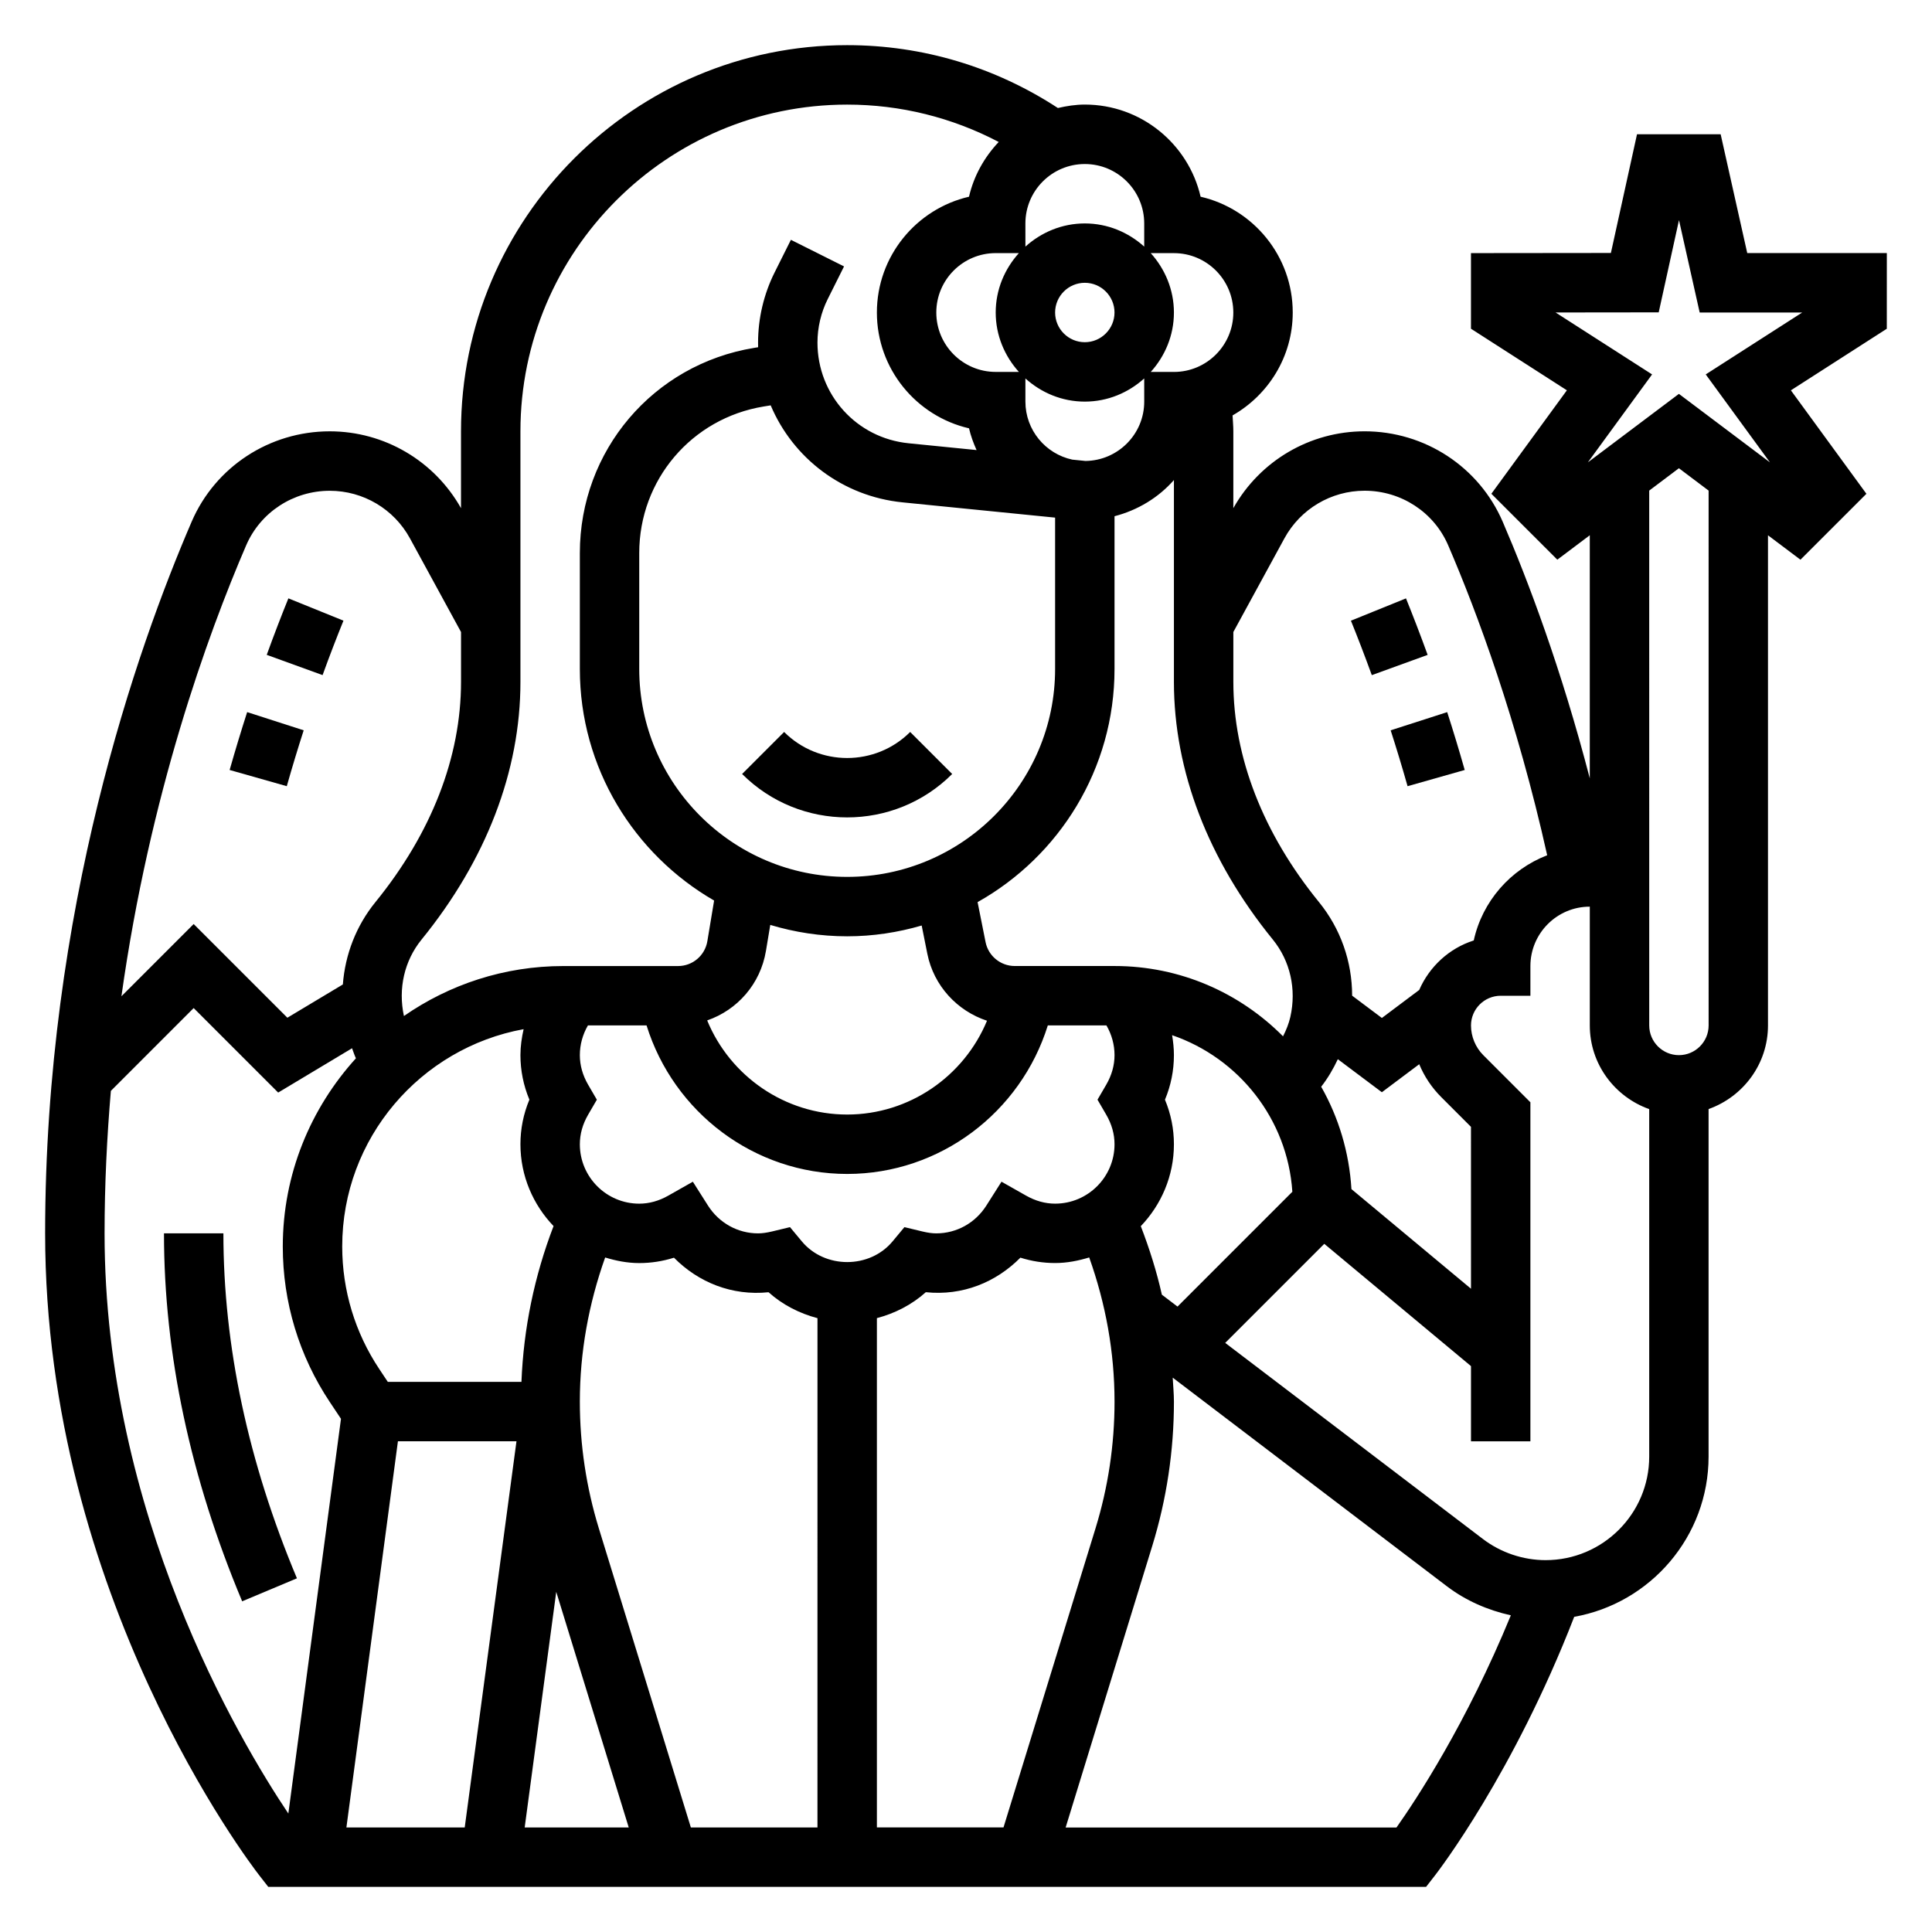 <?xml version="1.0" encoding="UTF-8"?>
<!-- Uploaded to: ICON Repo, www.svgrepo.com, Generator: ICON Repo Mixer Tools -->
<svg fill="#000000" width="800px" height="800px" version="1.1" viewBox="144 144 512 512" xmlns="http://www.w3.org/2000/svg">
 <g>
  <path d="m222.69 562.27c-12.934-30.812-19.488-61.566-19.488-91.418h-15.746c0 31.953 6.977 64.762 20.719 97.512z"/>
  <path d="m224.48 337.54-14.98-4.824c-1.566 4.856-3.117 9.973-4.644 15.336l15.145 4.297c1.465-5.176 2.969-10.117 4.481-14.809z"/>
  <path d="m235.02 308.48-14.594-5.91c-1.828 4.519-3.762 9.516-5.738 14.973l14.801 5.367c1.902-5.25 3.769-10.074 5.531-14.43z"/>
  <path d="m644.03 211.07h-36.992l-7.047-31.488h-22.168l-6.918 31.457-37.082 0.039v20.035l25.418 16.32-20.012 27.418 17.477 17.469 8.605-6.473v64.418c-7.551-29.055-16.359-52.402-23.074-67.992-6.273-14.562-20.648-23.973-36.613-23.973-14.445 0-27.711 7.801-34.777 20.363v-20.363c0-1.418-0.141-2.801-0.203-4.211 9.492-5.422 15.945-15.578 15.945-27.277 0-14.934-10.445-27.465-24.418-30.684-3.219-13.973-15.754-24.418-30.684-24.418-2.465 0-4.824 0.379-7.133 0.914-16.625-10.867-35.828-16.66-55.844-16.66-56.426 0-102.34 45.91-102.34 102.34v20.363c-7.07-12.562-20.336-20.363-34.781-20.363-15.965 0-30.34 9.406-36.605 23.961-14.5 33.641-38.824 102.86-38.824 188.59 0 96.062 54.441 167.16 56.758 170.14l2.371 3.039h306.84l2.363-3.039c0.875-1.125 20.797-27.047 36.887-68.52 20.207-3.594 35.613-21.254 35.613-42.484v-92.078c9.141-3.258 15.742-11.918 15.742-22.168v-129.89l8.605 6.473 17.477-17.469-20.012-27.418 25.418-16.32zm-159.64 75.586c4.242-7.777 12.383-12.609 21.238-12.609 9.676 0 18.367 5.676 22.145 14.445 7.707 17.895 18.254 46.328 26.246 82.16-9.746 3.762-17.184 12.195-19.461 22.578-6.512 2.07-11.746 6.918-14.453 13.121l-9.895 7.422-7.879-5.91c-0.008-9.012-3.039-17.734-8.801-24.812-14.84-18.238-22.68-38.418-22.68-58.332v-13.234zm49.438 198.87-31.684-26.402c-0.598-9.816-3.418-19.027-8.016-27.129 1.762-2.266 3.203-4.723 4.41-7.297l11.672 8.754 9.902-7.422c1.332 3.219 3.297 6.18 5.84 8.723l7.871 7.871zm-94.465 29.922c0 11.406-1.699 22.719-5.055 33.629l-24.371 79.211h-33.551v-134.97c4.762-1.258 9.234-3.527 12.965-6.871 9.73 1.008 18.594-2.613 25.066-9.156 2.988 0.945 6.066 1.426 9.199 1.426 3.164 0 6.156-0.605 9.035-1.48 4.371 12.273 6.711 25.074 6.711 38.211zm-156.6-98.707c-0.504 2.242-0.844 4.535-0.844 6.871 0 4.07 0.797 8.031 2.371 11.809-1.574 3.781-2.371 7.738-2.371 11.809 0 8.422 3.371 16.043 8.777 21.695-5.086 13.258-7.941 27.078-8.508 41.281h-35.418l-2.242-3.371c-6.441-9.656-9.84-20.898-9.84-32.5 0-28.711 20.773-52.617 48.074-57.594zm131.25-174.18h-6.141c-8.684 0-15.742-7.062-15.742-15.742 0-8.684 7.062-15.742 15.742-15.742h6.141c-3.773 4.184-6.141 9.672-6.141 15.738 0 6.07 2.367 11.559 6.141 15.746zm1.73 7.871v-6.141c4.188 3.777 9.676 6.141 15.742 6.141 6.07 0 11.555-2.371 15.742-6.141l0.004 6.141c0 8.621-6.957 15.617-15.555 15.727l-3.519-0.355c-7.086-1.531-12.414-7.828-12.414-15.371zm7.871-23.617c0-4.336 3.535-7.871 7.871-7.871s7.871 3.535 7.871 7.871-3.535 7.871-7.871 7.871c-4.336 0.004-7.871-3.531-7.871-7.871zm31.488 44.398v53.508c0 23.586 9.062 47.191 26.207 68.266 4.613 5.676 6.305 13.152 4.644 20.508-0.402 1.777-1.094 3.488-1.938 5.141-11.414-11.504-27.211-18.633-44.656-18.633h-26.449c-3.738 0-6.992-2.66-7.723-6.328l-2.117-10.605c21.621-12.141 36.289-35.266 36.289-61.789v-40.477c6.172-1.598 11.648-4.938 15.742-9.59zm-31.488 9.961v40.105c0 30.387-24.719 55.105-55.105 55.105-30.387 0-55.105-24.719-55.105-55.105v-30.723c0-19.375 13.879-35.707 32.992-38.832l1.844-0.301c5.887 13.941 18.996 24.113 34.977 25.711zm-76.633 114.84 1.148-6.902c6.465 1.941 13.297 3.019 20.383 3.019 6.856 0 13.469-1.031 19.742-2.859l1.496 7.484c1.699 8.492 7.91 15.145 15.816 17.75-6.117 14.758-20.629 24.859-37.055 24.859-16.469 0-31.016-10.148-37.102-24.945 7.988-2.758 14.105-9.637 15.57-18.406zm-31.637 19.734c7.188 23.074 28.574 39.359 53.168 39.359 24.586 0 45.98-16.297 53.168-39.359h15.539c1.375 2.379 2.141 5.078 2.141 7.871 0 2.691-0.738 5.328-2.203 7.848l-2.309 3.961 2.305 3.961c1.465 2.519 2.207 5.156 2.207 7.848 0 8.684-7.062 15.742-15.742 15.742-2.621 0-5.203-0.715-7.691-2.125l-6.519-3.691-4.016 6.328c-2.922 4.606-7.879 7.363-13.266 7.363-1.094 0-2.266-0.164-3.684-0.504l-4.762-1.148-3.133 3.769c-6.078 7.32-17.973 7.32-24.059 0l-3.133-3.769-4.762 1.148c-1.434 0.336-2.606 0.504-3.699 0.504-5.383 0-10.336-2.754-13.273-7.367l-4.008-6.32-6.519 3.691c-2.484 1.406-5.066 2.125-7.688 2.125-8.684 0-15.742-7.062-15.742-15.742 0-2.691 0.738-5.328 2.203-7.848l2.305-3.961-2.305-3.961c-1.465-2.519-2.203-5.156-2.203-7.852 0-2.793 0.762-5.496 2.141-7.871zm-65.891 110.21h31.418l-13.715 102.34h-31.355zm41.957 39.898 19.211 62.441h-27.574zm11.305-16.77c-3.352-10.91-5.051-22.23-5.051-33.629 0-13.137 2.34-25.93 6.707-38.211 2.879 0.875 5.871 1.48 9.035 1.48 3.133 0 6.211-0.48 9.203-1.426 6.473 6.543 15.367 10.156 25.066 9.156 3.731 3.344 8.203 5.613 12.965 6.871l-0.004 134.97h-33.551zm149.19-61.984c-1.379-6.172-3.297-12.219-5.582-18.16 5.41-5.66 8.777-13.281 8.777-21.703 0-4.07-0.797-8.031-2.371-11.809 1.578-3.777 2.371-7.738 2.371-11.809 0-1.785-0.188-3.551-0.48-5.289 17.617 6.039 30.582 22.176 31.867 41.492l-30.434 30.434zm3.195-276.02c8.684 0 15.742 7.062 15.742 15.742 0 8.684-7.062 15.742-15.742 15.742h-6.141c3.777-4.188 6.141-9.676 6.141-15.742 0-6.07-2.371-11.555-6.141-15.742zm-7.871-7.871v6.141c-4.188-3.773-9.676-6.141-15.742-6.141-6.07 0-11.555 2.371-15.742 6.141l-0.004-6.141c0-8.684 7.062-15.742 15.742-15.742 8.684-0.004 15.746 7.059 15.746 15.742zm-165.31 55.102c0-47.742 38.848-86.594 86.594-86.594 14.152 0 27.828 3.434 40.156 9.902-3.793 4.008-6.59 8.957-7.871 14.508-13.969 3.231-24.414 15.762-24.414 30.695s10.445 27.465 24.418 30.684c0.465 2.008 1.172 3.922 2 5.762l-18.004-1.801c-13.773-1.367-24.16-12.844-24.16-26.684 0-3.992 0.945-7.988 2.731-11.555l4.312-8.629-14.082-7.047-4.312 8.629c-2.871 5.746-4.391 12.176-4.391 18.602 0 0.418 0.008 0.828 0.016 1.234l-1.055 0.172c-26.766 4.387-46.191 27.246-46.191 54.375v30.723c0 26.223 14.359 49.105 35.582 61.363l-1.793 10.785c-0.641 3.801-3.91 6.574-7.766 6.574h-30.402c-15.688 0-30.238 4.914-42.242 13.242-1.574-7.273 0.109-14.641 4.668-20.254 17.148-21.086 26.207-44.691 26.207-68.27zm-72.676 30.191c3.789-8.77 12.48-14.445 22.152-14.445 8.855 0 17.004 4.832 21.246 12.609l13.535 24.82v13.234c0 19.926-7.84 40.094-22.68 58.34-5.117 6.297-8.031 13.887-8.637 21.828l-14.703 8.816-24.832-24.828-19.145 19.145c7.496-53.434 22.809-95.715 33.062-119.52zm-37.531 182.36c0-13.027 0.637-25.602 1.668-37.77l21.945-21.949 22.395 22.395 19.578-11.746c0.332 0.898 0.621 1.801 1.023 2.668-11.996 13.215-19.379 30.688-19.379 49.891 0 14.73 4.312 28.984 12.484 41.234l2.938 4.41-13.949 104.61c-13.059-19.48-48.703-79.441-48.703-153.74zm342.37 157.44h-87.676l22.945-74.586c3.82-12.41 5.754-25.281 5.754-38.254 0-2.141-0.219-4.25-0.324-6.375l72.676 55.301c5 3.801 10.832 6.336 16.934 7.684-11.73 28.582-25.109 48.883-30.309 56.23zm39.527-70.852c-5.969 0-11.871-1.992-16.625-5.606l-68.289-51.965 26.254-26.254 38.879 32.406v19.93h15.742v-89.848l-12.484-12.488c-2.07-2.07-3.258-4.941-3.258-7.871 0-4.336 3.535-7.871 7.871-7.871h7.871v-7.871c0-8.684 7.062-15.742 15.742-15.742v31.488c0 10.25 6.606 18.91 15.742 22.168v92.086c0.004 15.129-12.309 27.438-27.445 27.438zm43.195-141.7c0 4.336-3.535 7.871-7.871 7.871-4.336 0-7.871-3.535-7.871-7.871l-0.004-141.74 7.871-5.926 7.871 5.926zm-0.766-172.53 17.02 23.309-24.129-18.152-24.129 18.152 17.02-23.309-25.578-16.414 27.332-0.031 5.375-24.449 5.484 24.496h27.16z"/>
  <path d="m522.34 317.55c-1.977-5.457-3.914-10.453-5.738-14.973l-14.594 5.91c1.762 4.344 3.621 9.172 5.535 14.43z"/>
  <path d="m517.02 352.35 15.145-4.297c-1.52-5.359-3.078-10.477-4.644-15.336l-14.98 4.824c1.512 4.695 3.016 9.637 4.481 14.809z"/>
  <path d="m351.8 337.98-11.133 11.133c7.676 7.676 17.75 11.508 27.836 11.508 10.086 0 20.16-3.832 27.836-11.508l-11.133-11.133c-9.207 9.199-24.195 9.199-33.406 0z"/>
 </g>
</svg>